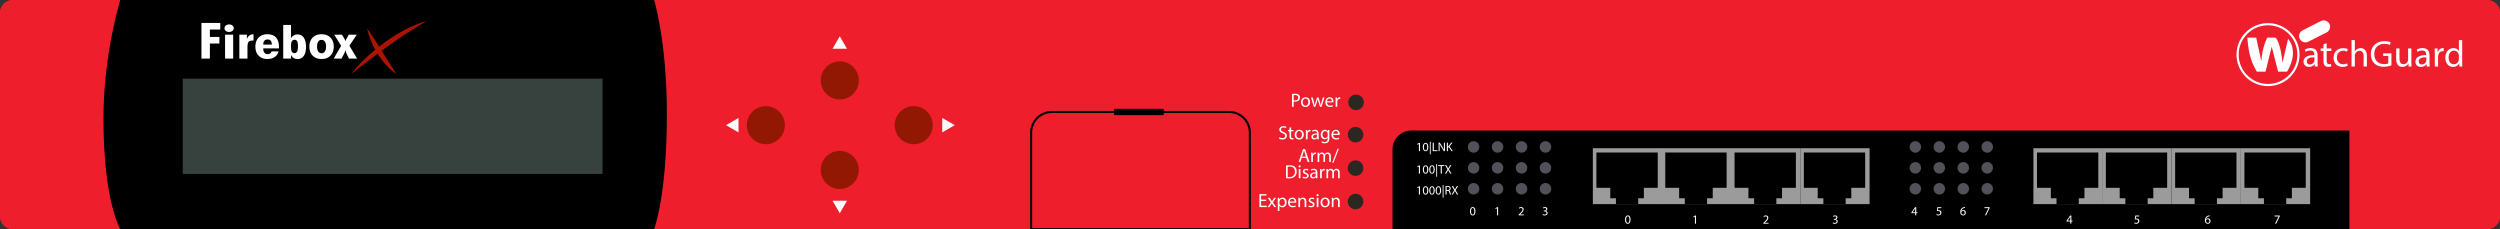 <?xml version="1.0" encoding="utf-8"?>
<!-- Copyright 2022 Virtual Console LLC. All rights reserved. Julia. Generator: Adobe Illustrator 23.1.0, SVG Export Plug-In . SVG Version: 6.00 Build 0)  -->
<svg version="1.1" id="WatchGuard_Firebox_X750E"
	 xmlns="http://www.w3.org/2000/svg" xmlns:xlink="http://www.w3.org/1999/xlink" x="0px" y="0px" viewBox="0 0 600 55"
	 style="enable-background:new 0 0 600 55;" xml:space="preserve">
<rect x="0" y="0" width="600" height="55" fill="#333333" stroke="none"/>
<style type="text/css">
	.st0{fill:#EE1E2D;}
	.st1{fill:#FFFFFF;}
	.st2{fill:#AC1303;}
	.st3{fill:#2D2722;}
	.st4{fill:#37423E;}
	.st5{fill:#931803;}
	.st6{fill:#9B9B9B;}
	.st7{fill:#535059;}
</style>
<g>
	<path class="st0" d="M596.905,55H3.095C1.386,55,0,53.614,0,51.905V3.095
		C0,1.386,1.386,0,3.095,0h593.811C598.615,0,600,1.386,600,3.095v48.811
		C600,53.614,598.615,55,596.905,55z"/>
	<path class="st0" d="M596.905,1C598.06,1,599,1.94,599,3.095v48.811
		C599,53.06,598.06,54,596.905,54H3.095C1.94,54,1,53.06,1,51.905V3.095
		C1,1.94,1.94,1,3.095,1H596.905 M596.905,0H3.095C1.386,0,0,1.386,0,3.095v48.811
		C0,53.614,1.386,55,3.095,55h593.811C598.615,55,600,53.614,600,51.905V3.095
		C600,1.386,598.615,0,596.905,0L596.905,0z"/>
</g>
<path d="M156.98,55H28.865c0,0-4.037-6.691-4.037-26.529C24.827,12.971,28.865,0,28.865,0
	h128.116c0,0,3.072,9.801,3.072,27.5C160.053,47.158,156.98,55,156.98,55z"/>
<g>
	<path class="st1" d="M48.347,14.065V5.511h4.522V7.093h-2.498v1.775h2.283v1.576h-2.283
		v3.621H48.347z"/>
	<path class="st1" d="M53.874,6.782c0-0.262,0.106-0.481,0.32-0.659
		c0.213-0.178,0.479-0.267,0.8-0.267c0.306,0,0.568,0.09,0.786,0.27
		s0.327,0.398,0.327,0.656c0,0.25-0.108,0.462-0.323,0.636s-0.479,0.261-0.79,0.261
		c-0.321,0-0.587-0.085-0.8-0.255C53.981,7.254,53.874,7.04,53.874,6.782z
		 M54.018,14.065V8.317h1.946v5.748H54.018z"/>
	<path class="st1" d="M57.443,14.065V8.317h1.809v1.02
		c0.158-0.375,0.369-0.655,0.632-0.841s0.582-0.28,0.955-0.284v1.512h-0.129
		c-0.512,0-0.86,0.099-1.044,0.296c-0.185,0.197-0.276,0.646-0.276,1.345v2.701
		H57.443z"/>
	<path class="st1" d="M63.179,11.616v0.047c0,0.43,0.094,0.76,0.28,0.99
		s0.452,0.346,0.797,0.346c0.22,0,0.408-0.055,0.563-0.164
		c0.155-0.109,0.281-0.275,0.377-0.498h1.673
		c-0.153,0.574-0.47,1.023-0.951,1.348c-0.481,0.324-1.071,0.486-1.77,0.486
		c-0.875,0-1.572-0.268-2.089-0.803c-0.517-0.535-0.775-1.258-0.775-2.168
		c0-0.922,0.258-1.65,0.775-2.186c0.517-0.535,1.213-0.803,2.089-0.803
		c0.929,0,1.63,0.264,2.104,0.791c0.474,0.527,0.711,1.307,0.711,2.338v0.275
		H63.179z M65.254,10.702c-0.015-0.418-0.107-0.728-0.277-0.929
		s-0.424-0.302-0.764-0.302c-0.335,0-0.591,0.105-0.769,0.316
		c-0.177,0.211-0.266,0.518-0.266,0.92L65.254,10.702z"/>
	<path class="st1" d="M67.974,14.065V5.983h1.866v3.148
		c0.211-0.293,0.442-0.512,0.693-0.656c0.251-0.145,0.53-0.217,0.836-0.217
		c0.68,0,1.195,0.26,1.547,0.779c0.352,0.52,0.528,1.279,0.528,2.279
		c0,0.898-0.181,1.601-0.542,2.106s-0.855,0.759-1.482,0.759
		c-0.345,0-0.65-0.081-0.916-0.243s-0.487-0.399-0.664-0.712v0.838H67.974z
		 M70.709,9.542c-0.306,0-0.53,0.124-0.671,0.372
		c-0.142,0.248-0.212,0.644-0.212,1.187c0,0.59,0.067,1.014,0.201,1.271
		c0.134,0.258,0.352,0.387,0.653,0.387c0.287,0,0.499-0.136,0.635-0.407
		c0.136-0.271,0.205-0.696,0.205-1.274c0-0.539-0.065-0.93-0.194-1.172
		C71.198,9.663,70.992,9.542,70.709,9.542z"/>
	<path class="st1" d="M80.107,11.182c0,0.914-0.267,1.641-0.8,2.18
		c-0.534,0.539-1.246,0.809-2.136,0.809c-0.895,0-1.607-0.269-2.136-0.806
		c-0.529-0.537-0.793-1.265-0.793-2.183c0-0.91,0.264-1.633,0.793-2.168
		c0.529-0.535,1.241-0.803,2.136-0.803c0.895,0,1.608,0.269,2.139,0.806
		S80.107,10.276,80.107,11.182z M77.171,12.782c0.344,0,0.611-0.14,0.8-0.419
		s0.284-0.677,0.284-1.192c0-0.512-0.095-0.907-0.284-1.187
		s-0.456-0.419-0.8-0.419c-0.345,0-0.61,0.139-0.797,0.416
		c-0.187,0.277-0.28,0.674-0.28,1.189c0,0.52,0.093,0.918,0.28,1.195
		C76.56,12.643,76.826,12.782,77.171,12.782z"/>
	<path class="st1" d="M80.085,14.065l1.794-3.082l-1.68-2.666h1.866l0.589,0.961
		c0.077,0.129,0.134,0.245,0.172,0.349c0.038,0.104,0.064,0.206,0.079,0.308
		c0.019-0.105,0.05-0.214,0.093-0.325s0.101-0.226,0.172-0.343l0.545-0.949
		h1.924l-1.78,2.643l1.838,3.105h-1.938l-0.632-1.307
		c-0.048-0.105-0.089-0.223-0.125-0.352c-0.036-0.129-0.068-0.271-0.097-0.428
		c-0.029,0.148-0.063,0.287-0.104,0.416c-0.041,0.129-0.089,0.246-0.147,0.352
		l-0.689,1.318H80.085z"/>
</g>
<path class="st2" d="M88.135,6.831c1.282,1.805,2.371,3.637,3.515,5.444
	c0.55,0.916,1.142,1.801,1.707,2.711c0.576,0.905,1.178,1.787,1.756,2.742
	c-1.867-1.217-3.308-2.966-4.48-4.818c-0.57-0.941-1.095-1.909-1.518-2.925
	C88.687,8.974,88.327,7.928,88.135,6.831z"/>
<path class="st2" d="M84.293,17.728c1.142-1.483,2.447-2.825,3.815-4.093
	c1.366-1.273,2.826-2.442,4.334-3.546c3.035-2.166,6.356-4.039,9.961-5.06
	c-1.602,0.97-3.183,1.902-4.722,2.911c-1.529,1.021-3.06,2.031-4.538,3.123
	C90.153,13.201,87.263,15.47,84.293,17.728z"/>
<circle class="st3" cx="325.453" cy="24.565" r="1.87"/>
<circle class="st3" cx="325.337" cy="32.318" r="1.87"/>
<circle class="st3" cx="325.337" cy="40.345" r="1.87"/>
<circle class="st3" cx="325.337" cy="48.371" r="1.87"/>
<rect x="43.859" y="18.877" class="st4" width="100.753" height="22.862"/>
<circle class="st5" cx="201.546" cy="19.299" r="4.571"/>
<circle class="st5" cx="201.546" cy="40.785" r="4.571"/>
<circle class="st5" cx="183.803" cy="30.042" r="4.571"/>
<circle class="st5" cx="219.289" cy="30.042" r="4.571"/>
<g>
	<path d="M300.217,55.25h-52.998V31.847c0-2.882,2.344-5.226,5.226-5.226h42.546
		c2.882,0,5.226,2.344,5.226,5.226V55.25z M247.719,54.75h51.998V31.847
		c0-2.606-2.12-4.726-4.726-4.726h-42.546c-2.605,0-4.726,2.12-4.726,4.726V54.75z"
		/>
</g>
<g>
	<path class="st1" d="M310.078,22.556c0.193-0.032,0.446-0.06,0.77-0.06
		c0.396,0,0.687,0.092,0.87,0.258c0.171,0.147,0.272,0.374,0.272,0.65
		c0,0.281-0.083,0.502-0.239,0.664c-0.213,0.226-0.558,0.341-0.95,0.341
		c-0.119,0-0.229-0.004-0.322-0.027v1.244h-0.4V22.556z M310.478,24.053
		c0.088,0.023,0.198,0.032,0.332,0.032c0.483,0,0.778-0.235,0.778-0.664
		c0-0.41-0.29-0.608-0.732-0.608c-0.175,0-0.309,0.014-0.378,0.032V24.053z"/>
	<path class="st1" d="M314.418,24.491c0,0.825-0.571,1.185-1.11,1.185
		c-0.604,0-1.069-0.442-1.069-1.147c0-0.747,0.489-1.185,1.106-1.185
		C313.985,23.343,314.418,23.809,314.418,24.491z M312.648,24.514
		c0,0.488,0.281,0.857,0.678,0.857c0.387,0,0.678-0.364,0.678-0.866
		c0-0.378-0.189-0.857-0.669-0.857C312.856,23.648,312.648,24.09,312.648,24.514z"/>
	<path class="st1" d="M315.058,23.394l0.295,1.134c0.064,0.249,0.124,0.479,0.165,0.709
		h0.015c0.051-0.226,0.124-0.465,0.198-0.705l0.363-1.138h0.342l0.345,1.115
		c0.083,0.268,0.147,0.502,0.198,0.728h0.014
		c0.037-0.226,0.098-0.46,0.171-0.723l0.318-1.12h0.4l-0.719,2.23h-0.368
		l-0.342-1.064c-0.078-0.249-0.143-0.47-0.197-0.733h-0.01
		c-0.056,0.268-0.124,0.498-0.203,0.737l-0.359,1.06h-0.368l-0.673-2.23H315.058z"
		/>
	<path class="st1" d="M318.467,24.583c0.009,0.548,0.359,0.774,0.765,0.774
		c0.29,0,0.466-0.051,0.617-0.115l0.069,0.29
		c-0.143,0.064-0.387,0.138-0.742,0.138c-0.687,0-1.097-0.451-1.097-1.124
		s0.396-1.203,1.046-1.203c0.729,0,0.922,0.641,0.922,1.051
		c0,0.083-0.009,0.147-0.014,0.189H318.467z M319.656,24.293
		c0.005-0.258-0.105-0.659-0.562-0.659c-0.41,0-0.59,0.378-0.622,0.659H319.656z"/>
	<path class="st1" d="M320.548,24.09c0-0.263-0.004-0.488-0.018-0.696h0.354l0.014,0.438
		h0.019c0.102-0.3,0.346-0.489,0.617-0.489c0.046,0,0.079,0.005,0.115,0.014
		v0.382c-0.041-0.009-0.083-0.014-0.138-0.014c-0.286,0-0.488,0.216-0.544,0.521
		c-0.01,0.055-0.019,0.12-0.019,0.189v1.189h-0.401V24.09z"/>
</g>
<g>
	<path class="st1" d="M312.408,37.892l-0.322,0.977h-0.415l1.056-3.106h0.483l1.06,3.106
		h-0.429l-0.331-0.977H312.408z M313.427,37.579l-0.305-0.894
		c-0.068-0.203-0.115-0.387-0.161-0.567h-0.009
		c-0.046,0.184-0.097,0.373-0.157,0.562l-0.304,0.899H313.427z"/>
	<path class="st1" d="M314.697,37.334c0-0.263-0.004-0.488-0.018-0.696h0.354l0.014,0.438
		h0.019c0.102-0.3,0.346-0.489,0.617-0.489c0.046,0,0.079,0.005,0.115,0.014
		v0.382c-0.041-0.009-0.083-0.014-0.138-0.014c-0.286,0-0.488,0.216-0.544,0.521
		c-0.01,0.055-0.019,0.12-0.019,0.189v1.189h-0.401V37.334z"/>
	<path class="st1" d="M316.222,37.242c0-0.23-0.004-0.419-0.018-0.604h0.354l0.019,0.359
		h0.014c0.124-0.212,0.332-0.41,0.7-0.41c0.305,0,0.535,0.185,0.632,0.447
		h0.009c0.069-0.125,0.157-0.221,0.249-0.291
		c0.134-0.101,0.281-0.157,0.493-0.157c0.295,0,0.732,0.194,0.732,0.968v1.313
		h-0.396v-1.263c0-0.429-0.156-0.687-0.483-0.687c-0.23,0-0.41,0.17-0.479,0.369
		c-0.019,0.055-0.032,0.129-0.032,0.203v1.378h-0.396v-1.336
		c0-0.355-0.156-0.613-0.465-0.613c-0.254,0-0.438,0.203-0.503,0.405
		c-0.022,0.06-0.032,0.129-0.032,0.198v1.346h-0.396V37.242z"/>
	<path class="st1" d="M319.724,39.053l1.286-3.341h0.313l-1.291,3.341H319.724z"/>
	<path class="st1" d="M308.648,39.72c0.244-0.037,0.534-0.064,0.853-0.064
		c0.575,0,0.985,0.134,1.258,0.387c0.276,0.253,0.438,0.613,0.438,1.115
		c0,0.507-0.156,0.921-0.447,1.207c-0.29,0.291-0.77,0.447-1.373,0.447
		c-0.285,0-0.525-0.014-0.728-0.037V39.72z M309.049,42.467
		c0.102,0.019,0.249,0.023,0.405,0.023c0.857,0,1.323-0.479,1.323-1.318
		c0.004-0.733-0.41-1.198-1.259-1.198c-0.207,0-0.363,0.019-0.47,0.042V42.467z"
		/>
	<path class="st1" d="M312.154,39.928c0.005,0.138-0.097,0.249-0.258,0.249
		c-0.144,0-0.244-0.11-0.244-0.249c0-0.143,0.105-0.253,0.253-0.253
		C312.058,39.674,312.154,39.784,312.154,39.928z M311.702,42.784V40.554h0.406v2.23
		H311.702z"/>
	<path class="st1" d="M312.725,42.37c0.12,0.078,0.332,0.161,0.534,0.161
		c0.295,0,0.434-0.147,0.434-0.332c0-0.193-0.115-0.299-0.415-0.41
		c-0.4-0.143-0.59-0.364-0.59-0.631c0-0.36,0.29-0.655,0.77-0.655
		c0.226,0,0.424,0.065,0.549,0.139l-0.102,0.295
		c-0.088-0.056-0.249-0.129-0.456-0.129c-0.24,0-0.374,0.138-0.374,0.304
		c0,0.185,0.134,0.268,0.425,0.378c0.387,0.147,0.585,0.341,0.585,0.673
		c0,0.392-0.305,0.668-0.834,0.668c-0.244,0-0.471-0.06-0.627-0.152
		L312.725,42.37z"/>
	<path class="st1" d="M315.839,42.784l-0.032-0.281h-0.014
		c-0.125,0.175-0.364,0.332-0.682,0.332c-0.452,0-0.683-0.318-0.683-0.641
		c0-0.539,0.479-0.834,1.341-0.83v-0.046c0-0.185-0.051-0.516-0.507-0.516
		c-0.207,0-0.424,0.064-0.58,0.166l-0.093-0.268
		c0.185-0.12,0.452-0.198,0.733-0.198c0.682,0,0.848,0.466,0.848,0.913v0.834
		c0,0.194,0.009,0.383,0.037,0.535H315.839z M315.779,41.646
		c-0.442-0.009-0.945,0.069-0.945,0.502c0,0.263,0.176,0.387,0.383,0.387
		c0.29,0,0.475-0.184,0.539-0.373c0.014-0.042,0.023-0.087,0.023-0.129V41.646z"/>
	<path class="st1" d="M316.824,41.25c0-0.263-0.004-0.488-0.018-0.696h0.354l0.014,0.438
		h0.019c0.102-0.3,0.346-0.489,0.617-0.489c0.046,0,0.078,0.005,0.115,0.014
		v0.382c-0.041-0.009-0.083-0.014-0.138-0.014c-0.286,0-0.489,0.216-0.544,0.521
		c-0.01,0.055-0.019,0.12-0.019,0.189v1.189h-0.401V41.25z"/>
	<path class="st1" d="M318.35,41.158c0-0.23-0.004-0.419-0.018-0.604h0.354l0.019,0.359
		h0.014c0.124-0.212,0.332-0.41,0.7-0.41c0.305,0,0.535,0.185,0.632,0.447
		h0.009c0.069-0.125,0.157-0.221,0.249-0.291
		c0.134-0.101,0.281-0.157,0.493-0.157c0.295,0,0.732,0.194,0.732,0.968v1.313
		h-0.396v-1.263c0-0.429-0.156-0.687-0.483-0.687c-0.23,0-0.41,0.17-0.479,0.369
		c-0.019,0.055-0.032,0.129-0.032,0.203v1.378h-0.396V41.448
		c0-0.355-0.156-0.613-0.465-0.613c-0.254,0-0.438,0.203-0.503,0.405
		c-0.022,0.06-0.032,0.129-0.032,0.198v1.346h-0.396V41.158z"/>
</g>
<path d="M563.859,31.331H338.723c-2.501,0-4.529,2.028-4.529,4.529V55h229.665V31.331z"/>
<g>
	<rect x="382.283" y="35.572" class="st6" width="16.629" height="13.416"/>
	<polygon points="397.854,36.599 383.139,36.599 383.139,45.072 386.465,45.072 
		386.465,47.584 387.826,47.584 387.826,48.988 393.167,48.988 393.167,47.584 
		394.528,47.584 394.528,45.072 397.854,45.072 	"/>
</g>
<g>
	<rect x="398.811" y="35.572" class="st6" width="16.629" height="13.416"/>
	<polygon points="414.382,36.599 399.668,36.599 399.668,45.072 402.993,45.072 
		402.993,47.584 404.354,47.584 404.354,48.988 409.695,48.988 409.695,47.584 
		411.056,47.584 411.056,45.072 414.382,45.072 	"/>
</g>
<g>
	<rect x="415.44" y="35.572" class="st6" width="16.629" height="13.416"/>
	<polygon points="431.011,36.599 416.297,36.599 416.297,45.072 419.622,45.072 
		419.622,47.584 420.983,47.584 420.983,48.988 426.324,48.988 426.324,47.584 
		427.685,47.584 427.685,45.072 431.011,45.072 	"/>
</g>
<g>
	<rect x="432.069" y="35.572" class="st6" width="16.629" height="13.416"/>
	<polygon points="447.64,36.599 432.926,36.599 432.926,45.072 436.251,45.072 
		436.251,47.584 437.612,47.584 437.612,48.988 442.953,48.988 442.953,47.584 
		444.314,47.584 444.314,45.072 447.64,45.072 	"/>
</g>
<g>
	<rect x="488.021" y="35.572" class="st6" width="16.629" height="13.416"/>
	<polygon points="503.592,36.599 488.877,36.599 488.877,45.072 492.203,45.072 
		492.203,47.584 493.564,47.584 493.564,48.988 498.905,48.988 498.905,47.584 
		500.266,47.584 500.266,45.072 503.592,45.072 	"/>
</g>
<g>
	<rect x="504.549" y="35.572" class="st6" width="16.629" height="13.416"/>
	<polygon points="520.12,36.599 505.406,36.599 505.406,45.072 508.731,45.072 
		508.731,47.584 510.092,47.584 510.092,48.988 515.433,48.988 515.433,47.584 
		516.794,47.584 516.794,45.072 520.12,45.072 	"/>
</g>
<g>
	<rect x="521.178" y="35.572" class="st6" width="16.629" height="13.416"/>
	<polygon points="536.749,36.599 522.035,36.599 522.035,45.072 525.36,45.072 
		525.36,47.584 526.721,47.584 526.721,48.988 532.062,48.988 532.062,47.584 
		533.423,47.584 533.423,45.072 536.749,45.072 	"/>
</g>
<g>
	<rect x="537.807" y="35.572" class="st6" width="16.629" height="13.416"/>
	<polygon points="553.378,36.599 538.664,36.599 538.664,45.072 541.989,45.072 
		541.989,47.584 543.35,47.584 543.35,48.988 548.691,48.988 548.691,47.584 
		550.052,47.584 550.052,45.072 553.378,45.072 	"/>
</g>
<circle class="st7" cx="353.663" cy="35.265" r="1.379"/>
<circle class="st7" cx="359.414" cy="35.265" r="1.379"/>
<circle class="st7" cx="365.165" cy="35.265" r="1.379"/>
<circle class="st7" cx="370.916" cy="35.265" r="1.379"/>
<circle class="st7" cx="353.663" cy="40.28" r="1.379"/>
<circle class="st7" cx="359.414" cy="40.28" r="1.379"/>
<circle class="st7" cx="365.165" cy="40.28" r="1.379"/>
<circle class="st7" cx="370.916" cy="40.28" r="1.379"/>
<circle class="st7" cx="353.663" cy="45.302" r="1.379"/>
<circle class="st7" cx="359.414" cy="45.302" r="1.379"/>
<circle class="st7" cx="365.165" cy="45.302" r="1.379"/>
<circle class="st7" cx="370.916" cy="45.302" r="1.379"/>
<polygon class="st1" points="201.546,8.703 199.814,11.703 203.278,11.703 "/>
<polygon class="st1" points="229.137,30.042 226.137,28.31 226.137,31.774 "/>
<polygon class="st1" points="174.241,30.042 177.241,28.31 177.241,31.774 "/>
<polygon class="st1" points="201.546,51.178 203.278,48.178 199.814,48.178 "/>
<rect x="267.358" y="26.107" width="11.941" height="1.527"/>
<g>
	<path class="st1" d="M354.11,50.684c0,0.664-0.246,1.031-0.679,1.031
		c-0.382,0-0.641-0.357-0.646-1.004c0-0.655,0.282-1.017,0.679-1.017
		C353.876,49.694,354.11,50.062,354.11,50.684z M353.05,50.714
		c0,0.508,0.156,0.797,0.396,0.797c0.271,0,0.399-0.316,0.399-0.815
		c0-0.48-0.123-0.796-0.396-0.796C353.218,49.899,353.05,50.182,353.05,50.714z"/>
</g>
<g>
	<path class="st1" d="M391.333,52.684c0,0.664-0.246,1.031-0.679,1.031
		c-0.382,0-0.641-0.357-0.646-1.004c0-0.655,0.282-1.017,0.679-1.017
		C391.099,51.694,391.333,52.062,391.333,52.684z M390.272,52.714
		c0,0.508,0.156,0.797,0.396,0.797c0.271,0,0.399-0.316,0.399-0.815
		c0-0.48-0.123-0.796-0.396-0.796C390.44,51.899,390.272,52.182,390.272,52.714z"/>
</g>
<g>
	<path class="st1" d="M406.787,51.975H406.781l-0.34,0.183l-0.051-0.201l0.427-0.229h0.226
		v1.954h-0.256V51.975z"/>
</g>
<g>
	<path class="st1" d="M423.196,53.682v-0.162l0.207-0.201
		c0.499-0.476,0.725-0.728,0.728-1.022c0-0.198-0.097-0.382-0.388-0.382
		c-0.178,0-0.325,0.09-0.415,0.165l-0.084-0.186
		c0.135-0.114,0.327-0.199,0.553-0.199c0.421,0,0.599,0.289,0.599,0.568
		c0,0.36-0.262,0.652-0.674,1.049l-0.156,0.145v0.006h0.878v0.22H423.196z"/>
</g>
<g>
	<path class="st1" d="M439.91,53.378c0.075,0.048,0.25,0.123,0.433,0.123
		c0.34,0,0.445-0.216,0.442-0.379c-0.003-0.273-0.25-0.391-0.505-0.391h-0.147
		v-0.198h0.147c0.192,0,0.436-0.099,0.436-0.33c0-0.156-0.099-0.295-0.343-0.295
		c-0.156,0-0.307,0.069-0.391,0.129l-0.069-0.192
		c0.103-0.075,0.301-0.15,0.512-0.15c0.385,0,0.559,0.229,0.559,0.466
		c0,0.202-0.12,0.373-0.36,0.46v0.007c0.24,0.048,0.436,0.229,0.436,0.502
		c0,0.312-0.243,0.586-0.713,0.586c-0.219,0-0.411-0.069-0.508-0.133L439.91,53.378z"
		/>
</g>
<g>
	<path class="st1" d="M359.294,49.975h-0.006l-0.34,0.183l-0.051-0.201l0.427-0.229h0.226
		v1.954h-0.256V49.975z"/>
</g>
<g>
	<path class="st1" d="M364.472,51.682v-0.162l0.207-0.201
		c0.499-0.476,0.725-0.728,0.728-1.022c0-0.198-0.097-0.382-0.388-0.382
		c-0.178,0-0.325,0.09-0.415,0.165l-0.084-0.186
		c0.135-0.114,0.327-0.199,0.553-0.199c0.421,0,0.599,0.289,0.599,0.568
		c0,0.36-0.262,0.652-0.674,1.049l-0.156,0.145v0.006h0.878v0.22H364.472z"/>
</g>
<g>
	<path class="st1" d="M370.285,51.378c0.075,0.048,0.25,0.123,0.433,0.123
		c0.34,0,0.445-0.216,0.442-0.379c-0.003-0.273-0.25-0.391-0.505-0.391h-0.147
		v-0.198h0.147c0.192,0,0.436-0.099,0.436-0.33c0-0.156-0.099-0.295-0.343-0.295
		c-0.156,0-0.307,0.069-0.391,0.129l-0.069-0.192
		c0.103-0.075,0.301-0.15,0.512-0.15c0.385,0,0.559,0.229,0.559,0.466
		c0,0.202-0.12,0.373-0.36,0.46v0.007c0.24,0.048,0.436,0.229,0.436,0.502
		c0,0.312-0.243,0.586-0.713,0.586c-0.219,0-0.411-0.069-0.508-0.133L370.285,51.378z"
		/>
</g>
<circle class="st7" cx="459.683" cy="35.265" r="1.379"/>
<circle class="st7" cx="465.435" cy="35.265" r="1.379"/>
<circle class="st7" cx="471.186" cy="35.265" r="1.379"/>
<circle class="st7" cx="476.937" cy="35.265" r="1.379"/>
<circle class="st7" cx="459.683" cy="40.28" r="1.379"/>
<circle class="st7" cx="465.435" cy="40.28" r="1.379"/>
<circle class="st7" cx="471.186" cy="40.28" r="1.379"/>
<circle class="st7" cx="476.937" cy="40.28" r="1.379"/>
<circle class="st7" cx="459.683" cy="45.302" r="1.379"/>
<circle class="st7" cx="465.435" cy="45.302" r="1.379"/>
<circle class="st7" cx="471.186" cy="45.302" r="1.379"/>
<circle class="st7" cx="476.937" cy="45.302" r="1.379"/>
<g>
	<path class="st1" d="M459.65,51.682v-0.532h-0.908v-0.174l0.872-1.248h0.285v1.215h0.273
		v0.207h-0.273v0.532H459.65z M459.65,50.942v-0.652
		c0-0.103,0.003-0.204,0.009-0.307h-0.009c-0.061,0.114-0.108,0.198-0.162,0.288
		l-0.479,0.665v0.006H459.65z"/>
</g>
<g>
	<path class="st1" d="M496.873,53.682v-0.532h-0.908v-0.174l0.872-1.248h0.285v1.215h0.273
		v0.207h-0.273v0.532H496.873z M496.873,52.942v-0.652
		c0-0.103,0.003-0.204,0.009-0.307h-0.009c-0.061,0.114-0.108,0.198-0.162,0.288
		l-0.479,0.665v0.006H496.873z"/>
</g>
<g>
	<path class="st1" d="M513.401,51.95h-0.746l-0.074,0.502
		c0.045-0.006,0.087-0.012,0.159-0.012c0.15,0,0.3,0.033,0.421,0.104
		c0.153,0.088,0.279,0.256,0.279,0.503c0,0.381-0.304,0.667-0.728,0.667
		c-0.214,0-0.394-0.061-0.487-0.12l0.066-0.202
		c0.081,0.049,0.24,0.108,0.418,0.108c0.249,0,0.463-0.162,0.463-0.424
		c-0.003-0.252-0.172-0.433-0.562-0.433c-0.111,0-0.198,0.012-0.271,0.021
		l0.127-0.938h0.935V51.95z"/>
</g>
<g>
	<path class="st1" d="M530.332,51.914c-0.055-0.003-0.124,0-0.199,0.012
		c-0.414,0.069-0.634,0.373-0.679,0.694h0.009
		c0.093-0.123,0.256-0.225,0.472-0.225c0.346,0,0.589,0.249,0.589,0.631
		c0,0.357-0.243,0.688-0.648,0.688c-0.418,0-0.691-0.325-0.691-0.833
		c0-0.385,0.138-0.688,0.33-0.881c0.162-0.159,0.379-0.258,0.625-0.288
		c0.079-0.012,0.145-0.016,0.193-0.016V51.914z M530.257,53.041
		c0-0.279-0.16-0.447-0.403-0.447c-0.159,0-0.307,0.099-0.379,0.24
		c-0.018,0.03-0.03,0.069-0.03,0.117c0.007,0.321,0.153,0.56,0.431,0.56
		C530.104,53.511,530.257,53.321,530.257,53.041z"/>
</g>
<g>
	<path class="st1" d="M547.137,51.728v0.175l-0.851,1.779h-0.273l0.848-1.729v-0.006
		h-0.956v-0.22H547.137z"/>
</g>
<g>
	<path class="st1" d="M465.907,49.95h-0.746l-0.074,0.502
		c0.045-0.006,0.087-0.012,0.159-0.012c0.15,0,0.3,0.033,0.421,0.104
		c0.153,0.088,0.279,0.256,0.279,0.503c0,0.381-0.304,0.667-0.728,0.667
		c-0.214,0-0.394-0.061-0.487-0.12l0.066-0.202
		c0.081,0.049,0.24,0.108,0.418,0.108c0.249,0,0.463-0.162,0.463-0.424
		c-0.003-0.252-0.172-0.433-0.562-0.433c-0.111,0-0.198,0.012-0.271,0.021
		l0.127-0.938h0.935V49.95z"/>
</g>
<g>
	<path class="st1" d="M471.607,49.914c-0.055-0.003-0.124,0-0.199,0.012
		c-0.414,0.069-0.634,0.373-0.679,0.694h0.009
		c0.093-0.123,0.256-0.225,0.472-0.225c0.346,0,0.589,0.249,0.589,0.631
		c0,0.357-0.243,0.688-0.648,0.688c-0.418,0-0.691-0.325-0.691-0.833
		c0-0.385,0.138-0.688,0.33-0.881c0.162-0.159,0.379-0.258,0.625-0.288
		c0.079-0.012,0.145-0.016,0.193-0.016V49.914z M471.532,51.041
		c0-0.279-0.16-0.447-0.403-0.447c-0.159,0-0.307,0.099-0.379,0.24
		c-0.018,0.03-0.03,0.069-0.03,0.117c0.007,0.321,0.153,0.56,0.431,0.56
		C471.379,51.511,471.532,51.321,471.532,51.041z"/>
</g>
<g>
	<path class="st1" d="M477.512,49.728v0.175l-0.851,1.779h-0.273l0.848-1.729v-0.006
		h-0.956v-0.22H477.512z"/>
</g>
<g>
	<path class="st1" d="M307.071,32.947c0.18,0.111,0.443,0.204,0.721,0.204
		c0.412,0,0.652-0.217,0.652-0.532c0-0.291-0.167-0.458-0.587-0.62
		c-0.509-0.18-0.823-0.444-0.823-0.883c0-0.486,0.402-0.846,1.008-0.846
		c0.319,0,0.55,0.074,0.688,0.152l-0.11,0.329
		c-0.102-0.056-0.31-0.148-0.592-0.148c-0.426,0-0.587,0.254-0.587,0.467
		c0,0.292,0.189,0.435,0.619,0.601c0.527,0.204,0.795,0.458,0.795,0.916
		c0,0.48-0.355,0.897-1.091,0.897c-0.301,0-0.629-0.088-0.795-0.199
		L307.071,32.947z"/>
	<path class="st1" d="M309.868,30.557v0.643h0.583v0.31h-0.583v1.207
		c0,0.277,0.079,0.435,0.306,0.435c0.106,0,0.185-0.014,0.235-0.028l0.019,0.305
		c-0.078,0.032-0.203,0.056-0.36,0.056c-0.189,0-0.343-0.06-0.439-0.171
		c-0.115-0.12-0.157-0.319-0.157-0.583v-1.22h-0.347v-0.31h0.347v-0.536
		L309.868,30.557z"/>
	<path class="st1" d="M312.906,32.3c0,0.828-0.573,1.188-1.114,1.188
		c-0.605,0-1.072-0.444-1.072-1.151c0-0.749,0.49-1.188,1.109-1.188
		C312.472,31.148,312.906,31.615,312.906,32.3z M311.131,32.323
		c0,0.49,0.282,0.86,0.68,0.86c0.389,0,0.68-0.365,0.68-0.869
		c0-0.379-0.189-0.86-0.671-0.86C311.339,31.454,311.131,31.897,311.131,32.323z"/>
	<path class="st1" d="M313.42,31.897c0-0.264-0.005-0.49-0.019-0.698h0.355l0.015,0.439
		h0.019c0.102-0.301,0.347-0.49,0.619-0.49c0.046,0,0.079,0.004,0.115,0.014
		v0.384c-0.041-0.009-0.083-0.014-0.139-0.014c-0.286,0-0.489,0.217-0.545,0.522
		c-0.01,0.055-0.019,0.12-0.019,0.189v1.193h-0.402V31.897z"/>
	<path class="st1" d="M316.147,33.437l-0.032-0.282h-0.014
		c-0.125,0.176-0.365,0.333-0.685,0.333c-0.453,0-0.685-0.319-0.685-0.643
		c0-0.541,0.481-0.837,1.346-0.832v-0.046c0-0.185-0.051-0.518-0.509-0.518
		c-0.208,0-0.425,0.065-0.582,0.167l-0.093-0.268
		c0.186-0.12,0.453-0.199,0.735-0.199c0.685,0,0.851,0.467,0.851,0.916v0.837
		c0,0.194,0.01,0.384,0.037,0.536H316.147z M316.088,32.295
		c-0.444-0.009-0.948,0.069-0.948,0.504c0,0.264,0.176,0.389,0.384,0.389
		c0.291,0,0.477-0.185,0.541-0.375c0.014-0.042,0.023-0.088,0.023-0.129V32.295z"
		/>
	<path class="st1" d="M319.065,31.199c-0.009,0.162-0.019,0.342-0.019,0.615v1.299
		c0,0.513-0.102,0.828-0.319,1.022c-0.217,0.203-0.531,0.268-0.813,0.268
		c-0.268,0-0.563-0.065-0.744-0.185l0.102-0.31
		c0.148,0.092,0.379,0.176,0.656,0.176c0.417,0,0.722-0.217,0.722-0.782v-0.25
		h-0.009c-0.125,0.208-0.365,0.375-0.713,0.375c-0.555,0-0.952-0.472-0.952-1.091
		c0-0.758,0.495-1.188,1.008-1.188c0.389,0,0.602,0.204,0.698,0.388h0.01
		l0.019-0.337H319.065z M318.645,32.083c0-0.069-0.004-0.129-0.022-0.185
		c-0.074-0.236-0.273-0.43-0.569-0.43c-0.388,0-0.665,0.329-0.665,0.846
		c0,0.439,0.222,0.805,0.661,0.805c0.249,0,0.476-0.157,0.563-0.417
		c0.023-0.069,0.032-0.148,0.032-0.217V32.083z"/>
	<path class="st1" d="M319.948,32.392c0.01,0.55,0.361,0.777,0.768,0.777
		c0.292,0,0.467-0.051,0.62-0.116l0.069,0.292
		c-0.144,0.064-0.389,0.139-0.745,0.139c-0.688,0-1.1-0.453-1.1-1.128
		c0-0.675,0.397-1.207,1.049-1.207c0.73,0,0.925,0.643,0.925,1.054
		c0,0.083-0.009,0.148-0.014,0.189H319.948z M321.142,32.101
		c0.005-0.259-0.106-0.661-0.564-0.661c-0.411,0-0.592,0.379-0.624,0.661H321.142z
		"/>
</g>
<g>
	<path class="st1" d="M303.876,48.246h-1.211v1.123h1.35v0.338h-1.752v-3.116h1.683v0.337
		h-1.28v0.985h1.211V48.246z"/>
	<path class="st1" d="M304.713,47.469l0.319,0.481c0.083,0.125,0.152,0.24,0.227,0.365
		h0.014c0.074-0.135,0.148-0.25,0.223-0.37l0.314-0.477h0.438l-0.763,1.082
		l0.786,1.156h-0.462l-0.329-0.504c-0.088-0.13-0.161-0.255-0.24-0.389h-0.009
		c-0.074,0.134-0.153,0.254-0.236,0.389l-0.323,0.504h-0.448l0.795-1.143
		l-0.759-1.096H304.713z"/>
	<path class="st1" d="M306.665,48.199c0-0.286-0.01-0.518-0.019-0.73h0.365l0.019,0.384
		h0.009c0.167-0.272,0.431-0.435,0.796-0.435c0.541,0,0.947,0.458,0.947,1.138
		c0,0.805-0.49,1.202-1.017,1.202c-0.296,0-0.555-0.13-0.689-0.352h-0.009v1.216
		h-0.402V48.199z M307.067,48.796c0,0.061,0.009,0.115,0.019,0.167
		c0.073,0.281,0.318,0.476,0.61,0.476c0.43,0,0.68-0.352,0.68-0.864
		c0-0.448-0.236-0.832-0.666-0.832c-0.277,0-0.536,0.198-0.615,0.504
		c-0.014,0.051-0.027,0.11-0.027,0.166V48.796z"/>
	<path class="st1" d="M309.522,48.662c0.009,0.55,0.36,0.776,0.768,0.776
		c0.291,0,0.467-0.051,0.619-0.115l0.069,0.291
		c-0.144,0.064-0.389,0.139-0.744,0.139c-0.688,0-1.101-0.453-1.101-1.128
		s0.397-1.207,1.05-1.207c0.73,0,0.925,0.643,0.925,1.055
		c0,0.083-0.01,0.147-0.014,0.189H309.522z M310.715,48.371
		c0.005-0.26-0.106-0.661-0.563-0.661c-0.412,0-0.592,0.379-0.624,0.661H310.715z
		"/>
	<path class="st1" d="M311.612,48.075c0-0.231-0.005-0.421-0.019-0.606h0.36l0.023,0.37
		h0.009c0.111-0.213,0.37-0.421,0.74-0.421c0.31,0,0.79,0.186,0.79,0.953
		v1.336h-0.406v-1.29c0-0.36-0.135-0.661-0.518-0.661
		c-0.269,0-0.477,0.189-0.546,0.416c-0.019,0.051-0.028,0.12-0.028,0.189v1.346
		h-0.406V48.075z"/>
	<path class="st1" d="M314.123,49.291c0.12,0.078,0.333,0.161,0.536,0.161
		c0.296,0,0.435-0.147,0.435-0.333c0-0.193-0.115-0.3-0.416-0.411
		c-0.402-0.144-0.592-0.365-0.592-0.633c0-0.361,0.291-0.657,0.772-0.657
		c0.227,0,0.425,0.065,0.55,0.139l-0.102,0.296
		c-0.088-0.056-0.25-0.129-0.458-0.129c-0.24,0-0.374,0.139-0.374,0.305
		c0,0.186,0.134,0.269,0.425,0.379c0.389,0.148,0.588,0.343,0.588,0.676
		c0,0.393-0.306,0.67-0.837,0.67c-0.245,0-0.472-0.06-0.629-0.152
		L314.123,49.291z"/>
	<path class="st1" d="M316.463,46.84c0.005,0.139-0.098,0.25-0.259,0.25
		c-0.144,0-0.245-0.111-0.245-0.25c0-0.143,0.106-0.254,0.254-0.254
		C316.365,46.586,316.463,46.697,316.463,46.84z M316.01,49.707V47.469h0.406v2.238
		H316.01z"/>
	<path class="st1" d="M319.116,48.569c0,0.828-0.573,1.188-1.114,1.188
		c-0.605,0-1.072-0.444-1.072-1.151c0-0.749,0.49-1.188,1.109-1.188
		C318.682,47.418,319.116,47.885,319.116,48.569z M317.342,48.593
		c0,0.49,0.281,0.859,0.679,0.859c0.389,0,0.68-0.365,0.68-0.869
		c0-0.379-0.189-0.859-0.67-0.859S317.342,48.167,317.342,48.593z"/>
	<path class="st1" d="M319.63,48.075c0-0.231-0.005-0.421-0.019-0.606h0.36l0.023,0.37
		h0.009c0.111-0.213,0.37-0.421,0.74-0.421c0.31,0,0.79,0.186,0.79,0.953
		v1.336h-0.406v-1.29c0-0.36-0.135-0.661-0.519-0.661
		c-0.268,0-0.476,0.189-0.545,0.416c-0.019,0.051-0.028,0.12-0.028,0.189v1.346
		h-0.406V48.075z"/>
</g>
<g>
	<path class="st1" d="M340.533,34.564h-0.006L340.188,34.747l-0.051-0.201l0.427-0.229h0.226
		v1.954h-0.256V34.564z"/>
	<path class="st1" d="M342.797,35.273c0,0.664-0.246,1.031-0.679,1.031
		c-0.382,0-0.641-0.357-0.646-1.004c0-0.655,0.282-1.017,0.679-1.017
		C342.562,34.284,342.797,34.651,342.797,35.273z M341.736,35.304
		c0,0.508,0.156,0.797,0.396,0.797c0.271,0,0.399-0.316,0.399-0.815
		c0-0.48-0.123-0.796-0.396-0.796C341.904,34.489,341.736,34.771,341.736,35.304z"/>
	<path class="st1" d="M343.362,34.017v3.007h-0.201v-3.007H343.362z"/>
	<path class="st1" d="M343.848,34.245h0.262v1.807h0.865v0.22h-1.127V34.245z"/>
	<path class="st1" d="M345.264,36.271v-2.026h0.285l0.649,1.025
		c0.15,0.237,0.268,0.451,0.364,0.658l0.006-0.003
		c-0.024-0.271-0.03-0.517-0.03-0.833v-0.848h0.246v2.026h-0.264l-0.644-1.028
		c-0.142-0.226-0.276-0.457-0.379-0.676l-0.009,0.003
		c0.015,0.255,0.021,0.499,0.021,0.836v0.865H345.264z"/>
	<path class="st1" d="M347.237,34.245h0.262v0.978h0.009
		c0.054-0.078,0.108-0.15,0.159-0.217l0.619-0.761h0.325l-0.733,0.86
		l0.79,1.166h-0.31l-0.667-0.995l-0.192,0.223v0.772h-0.262V34.245z"/>
</g>
<g>
	<path class="st1" d="M340.533,39.952h-0.006L340.188,40.135l-0.051-0.201l0.427-0.229h0.226
		v1.954h-0.256V39.952z"/>
	<path class="st1" d="M342.797,40.661c0,0.664-0.246,1.031-0.679,1.031
		c-0.382,0-0.641-0.357-0.646-1.004c0-0.655,0.282-1.017,0.679-1.017
		C342.562,39.672,342.797,40.039,342.797,40.661z M341.736,40.691
		c0,0.508,0.156,0.797,0.396,0.797c0.271,0,0.399-0.316,0.399-0.815
		c0-0.48-0.123-0.796-0.396-0.796C341.904,39.877,341.736,40.159,341.736,40.691z"/>
	<path class="st1" d="M344.336,40.661c0,0.664-0.246,1.031-0.679,1.031
		c-0.382,0-0.641-0.357-0.646-1.004c0-0.655,0.282-1.017,0.679-1.017
		C344.102,39.672,344.336,40.039,344.336,40.661z M343.275,40.691
		c0,0.508,0.156,0.797,0.396,0.797c0.271,0,0.399-0.316,0.399-0.815
		c0-0.48-0.123-0.796-0.396-0.796C343.443,39.877,343.275,40.159,343.275,40.691z"/>
	<path class="st1" d="M344.901,39.404v3.007h-0.201v-3.007H344.901z"/>
	<path class="st1" d="M345.771,39.855h-0.616v-0.223h1.5v0.223h-0.619v1.804h-0.265V39.855z"/>
	<path class="st1" d="M348.053,41.659l-0.259-0.448c-0.105-0.171-0.171-0.282-0.234-0.399
		h-0.006c-0.058,0.117-0.114,0.226-0.22,0.402l-0.243,0.445h-0.301l0.619-1.025
		l-0.595-1.001h0.303l0.268,0.476c0.075,0.132,0.133,0.234,0.187,0.343h0.009
		c0.058-0.121,0.108-0.214,0.184-0.343l0.276-0.476h0.301l-0.616,0.986
		l0.632,1.04H348.053z"/>
</g>
<g>
	<path class="st1" d="M340.533,44.974h-0.006L340.188,45.156l-0.051-0.201l0.427-0.229h0.226
		v1.954h-0.256V44.974z"/>
	<path class="st1" d="M342.797,45.683c0,0.664-0.246,1.031-0.679,1.031
		c-0.382,0-0.641-0.357-0.646-1.004c0-0.655,0.282-1.017,0.679-1.017
		C342.562,44.693,342.797,45.061,342.797,45.683z M341.736,45.713
		c0,0.508,0.156,0.797,0.396,0.797c0.271,0,0.399-0.316,0.399-0.815
		c0-0.48-0.123-0.796-0.396-0.796C341.904,44.898,341.736,45.181,341.736,45.713z"/>
	<path class="st1" d="M344.336,45.683c0,0.664-0.246,1.031-0.679,1.031
		c-0.382,0-0.641-0.357-0.646-1.004c0-0.655,0.282-1.017,0.679-1.017
		C344.102,44.693,344.336,45.061,344.336,45.683z M343.275,45.713
		c0,0.508,0.156,0.797,0.396,0.797c0.271,0,0.399-0.316,0.399-0.815
		c0-0.48-0.123-0.796-0.396-0.796C343.443,44.898,343.275,45.181,343.275,45.713z"/>
	<path class="st1" d="M345.875,45.683c0,0.664-0.246,1.031-0.679,1.031
		c-0.382,0-0.641-0.357-0.646-1.004c0-0.655,0.282-1.017,0.679-1.017
		C345.641,44.693,345.875,45.061,345.875,45.683z M344.814,45.713
		c0,0.508,0.156,0.797,0.396,0.797c0.271,0,0.399-0.316,0.399-0.815
		c0-0.48-0.123-0.796-0.396-0.796C344.982,44.898,344.814,45.181,344.814,45.713z"/>
	<path class="st1" d="M346.44,44.426v3.007h-0.201v-3.007H346.44z"/>
	<path class="st1" d="M346.926,44.682c0.132-0.027,0.321-0.042,0.502-0.042
		c0.279,0,0.46,0.051,0.586,0.165c0.103,0.091,0.159,0.229,0.159,0.385
		c0,0.268-0.168,0.445-0.382,0.518v0.009c0.156,0.054,0.25,0.198,0.298,0.409
		c0.066,0.282,0.114,0.478,0.156,0.556h-0.271
		c-0.033-0.057-0.078-0.231-0.135-0.484c-0.061-0.279-0.169-0.385-0.406-0.394
		H347.188v0.878h-0.262V44.682z M347.188,45.604h0.268c0.279,0,0.457-0.153,0.457-0.385
		c0-0.262-0.189-0.376-0.467-0.379c-0.126,0-0.216,0.012-0.258,0.024V45.604z"/>
	<path class="st1" d="M349.664,46.681l-0.259-0.448c-0.105-0.171-0.171-0.282-0.234-0.399
		h-0.006c-0.058,0.117-0.114,0.226-0.22,0.402l-0.243,0.445h-0.301l0.619-1.025
		l-0.595-1.001h0.303l0.268,0.476c0.075,0.132,0.133,0.234,0.187,0.343h0.009
		c0.058-0.121,0.108-0.214,0.184-0.343l0.276-0.476h0.301l-0.616,0.986
		l0.632,1.04H349.664z"/>
</g>
<g>
	<path class="st1" d="M539.364,9.021c0,0,0.128,2.632,0.766,4.778
		c0.639,2.146,1.533,3.398,1.533,3.398h2.069l1.482-6.004l1.533,6.004h2.146
		c0,0,3.015-4.497,0.255-7.895l-1.354,5.774c0,0-0.358-4.676-1.686-6.055h-1.942
		c0,0-1.263,2.19-1.44,5.679l-1.243-5.679H539.364z"/>
	<path class="st1" d="M544.324,20.674c-4.172,0-7.565-3.394-7.565-7.565
		s3.394-7.565,7.565-7.565s7.565,3.394,7.565,7.565S548.496,20.674,544.324,20.674
		z M544.324,6.067c-3.883,0-7.041,3.159-7.041,7.041
		c0,3.883,3.159,7.041,7.041,7.041c3.883,0,7.041-3.159,7.041-7.041
		C551.366,9.226,548.207,6.067,544.324,6.067z"/>
	<path class="st1" d="M558.388,7.783l-4.387,2.224c-0.753,0.382-1.673,0.081-2.054-0.672
		V9.334c-0.382-0.753-0.081-1.673,0.672-2.054l4.387-2.224
		c0.753-0.382,1.673-0.081,2.054,0.672l0,0C559.442,6.481,559.141,7.401,558.388,7.783
		z"/>
	<path class="st1" d="M555.579,15.965l-0.063-0.545h-0.027
		c-0.242,0.34-0.707,0.644-1.324,0.644c-0.876,0-1.324-0.617-1.324-1.243
		c0-1.046,0.93-1.619,2.602-1.61v-0.089c0-0.358-0.098-1.002-0.984-1.002
		c-0.402,0-0.823,0.125-1.127,0.322l-0.179-0.519
		c0.358-0.232,0.876-0.385,1.422-0.385c1.323,0,1.646,0.903,1.646,1.771v1.619
		c0,0.376,0.018,0.742,0.072,1.037H555.579z M555.463,13.756
		c-0.858-0.018-1.833,0.134-1.833,0.975c0,0.51,0.34,0.751,0.742,0.751
		c0.563,0,0.921-0.358,1.046-0.724c0.027-0.08,0.045-0.17,0.045-0.25V13.756z"
		/>
	<path class="st1" d="M558.405,10.394v1.243h1.127v0.599h-1.127v2.334
		c0,0.537,0.152,0.841,0.59,0.841c0.206,0,0.358-0.027,0.456-0.054l0.036,0.59
		c-0.152,0.063-0.393,0.107-0.698,0.107c-0.367,0-0.662-0.116-0.85-0.331
		c-0.224-0.233-0.304-0.617-0.304-1.127v-2.361h-0.671v-0.599h0.671v-1.037
		L558.405,10.394z"/>
	<path class="st1" d="M563.449,15.804c-0.206,0.107-0.662,0.25-1.243,0.25
		c-1.306,0-2.155-0.885-2.155-2.209c0-1.332,0.912-2.298,2.325-2.298
		c0.465,0,0.876,0.116,1.091,0.224l-0.179,0.608
		c-0.188-0.107-0.483-0.206-0.912-0.206c-0.993,0-1.529,0.733-1.529,1.637
		c0,1.002,0.644,1.619,1.502,1.619c0.447,0,0.742-0.116,0.966-0.215
		L563.449,15.804z"/>
	<path class="st1" d="M564.37,9.616h0.787v2.701h0.018
		c0.125-0.223,0.322-0.42,0.563-0.554c0.233-0.134,0.51-0.224,0.805-0.224
		c0.581,0,1.511,0.358,1.511,1.851v2.576h-0.787v-2.486
		c0-0.698-0.259-1.288-1.002-1.288c-0.51,0-0.912,0.358-1.055,0.787
		c-0.045,0.107-0.054,0.224-0.054,0.376v2.611h-0.787V9.616z"/>
	<path class="st1" d="M573.948,15.697c-0.349,0.125-1.037,0.331-1.851,0.331
		c-0.912,0-1.663-0.232-2.254-0.796c-0.519-0.501-0.841-1.306-0.841-2.245
		c0.009-1.797,1.243-3.112,3.264-3.112c0.698,0,1.243,0.152,1.502,0.277
		l-0.188,0.635c-0.322-0.143-0.724-0.259-1.333-0.259
		c-1.467,0-2.423,0.912-2.423,2.424c0,1.529,0.921,2.432,2.325,2.432
		c0.51,0,0.859-0.072,1.037-0.161v-1.797h-1.225v-0.626h1.985V15.697z"/>
	<path class="st1" d="M578.733,14.785c0,0.447,0.009,0.841,0.036,1.18h-0.698l-0.045-0.707
		h-0.018c-0.206,0.349-0.662,0.805-1.431,0.805c-0.68,0-1.493-0.376-1.493-1.896
		v-2.531h0.787v2.397c0,0.823,0.25,1.377,0.966,1.377
		c0.528,0,0.894-0.367,1.037-0.715c0.045-0.116,0.072-0.259,0.072-0.402v-2.656
		h0.787V14.785z"/>
	<path class="st1" d="M582.435,15.965l-0.063-0.545h-0.027
		c-0.241,0.34-0.706,0.644-1.323,0.644c-0.876,0-1.324-0.617-1.324-1.243
		c0-1.046,0.93-1.619,2.602-1.61v-0.089c0-0.358-0.098-1.002-0.984-1.002
		c-0.402,0-0.823,0.125-1.127,0.322l-0.179-0.519
		c0.358-0.232,0.876-0.385,1.422-0.385c1.323,0,1.646,0.903,1.646,1.771v1.619
		c0,0.376,0.018,0.742,0.071,1.037H582.435z M582.319,13.756
		c-0.859-0.018-1.833,0.134-1.833,0.975c0,0.51,0.34,0.751,0.742,0.751
		c0.563,0,0.921-0.358,1.046-0.724c0.027-0.08,0.045-0.17,0.045-0.25V13.756z"
		/>
	<path class="st1" d="M584.349,12.987c0-0.51-0.009-0.948-0.036-1.35h0.689l0.027,0.85
		h0.036c0.197-0.581,0.671-0.948,1.198-0.948c0.089,0,0.152,0.009,0.224,0.027
		v0.742c-0.08-0.018-0.161-0.027-0.268-0.027c-0.554,0-0.948,0.42-1.055,1.01
		c-0.018,0.107-0.036,0.233-0.036,0.367v2.307h-0.778V12.987z"/>
	<path class="st1" d="M590.922,9.616v5.232c0,0.385,0.009,0.823,0.036,1.118h-0.706
		l-0.036-0.751h-0.018c-0.242,0.483-0.769,0.85-1.476,0.85
		c-1.046,0-1.851-0.885-1.851-2.2c-0.009-1.44,0.885-2.325,1.941-2.325
		c0.662,0,1.109,0.313,1.306,0.662h0.018v-2.584H590.922z M590.135,13.399
		c0-0.098-0.009-0.233-0.036-0.331c-0.116-0.501-0.546-0.912-1.136-0.912
		c-0.814,0-1.297,0.715-1.297,1.672c0,0.876,0.429,1.601,1.279,1.601
		c0.528,0,1.01-0.349,1.154-0.939c0.027-0.107,0.036-0.215,0.036-0.34V13.399z"/>
</g>
</svg>
